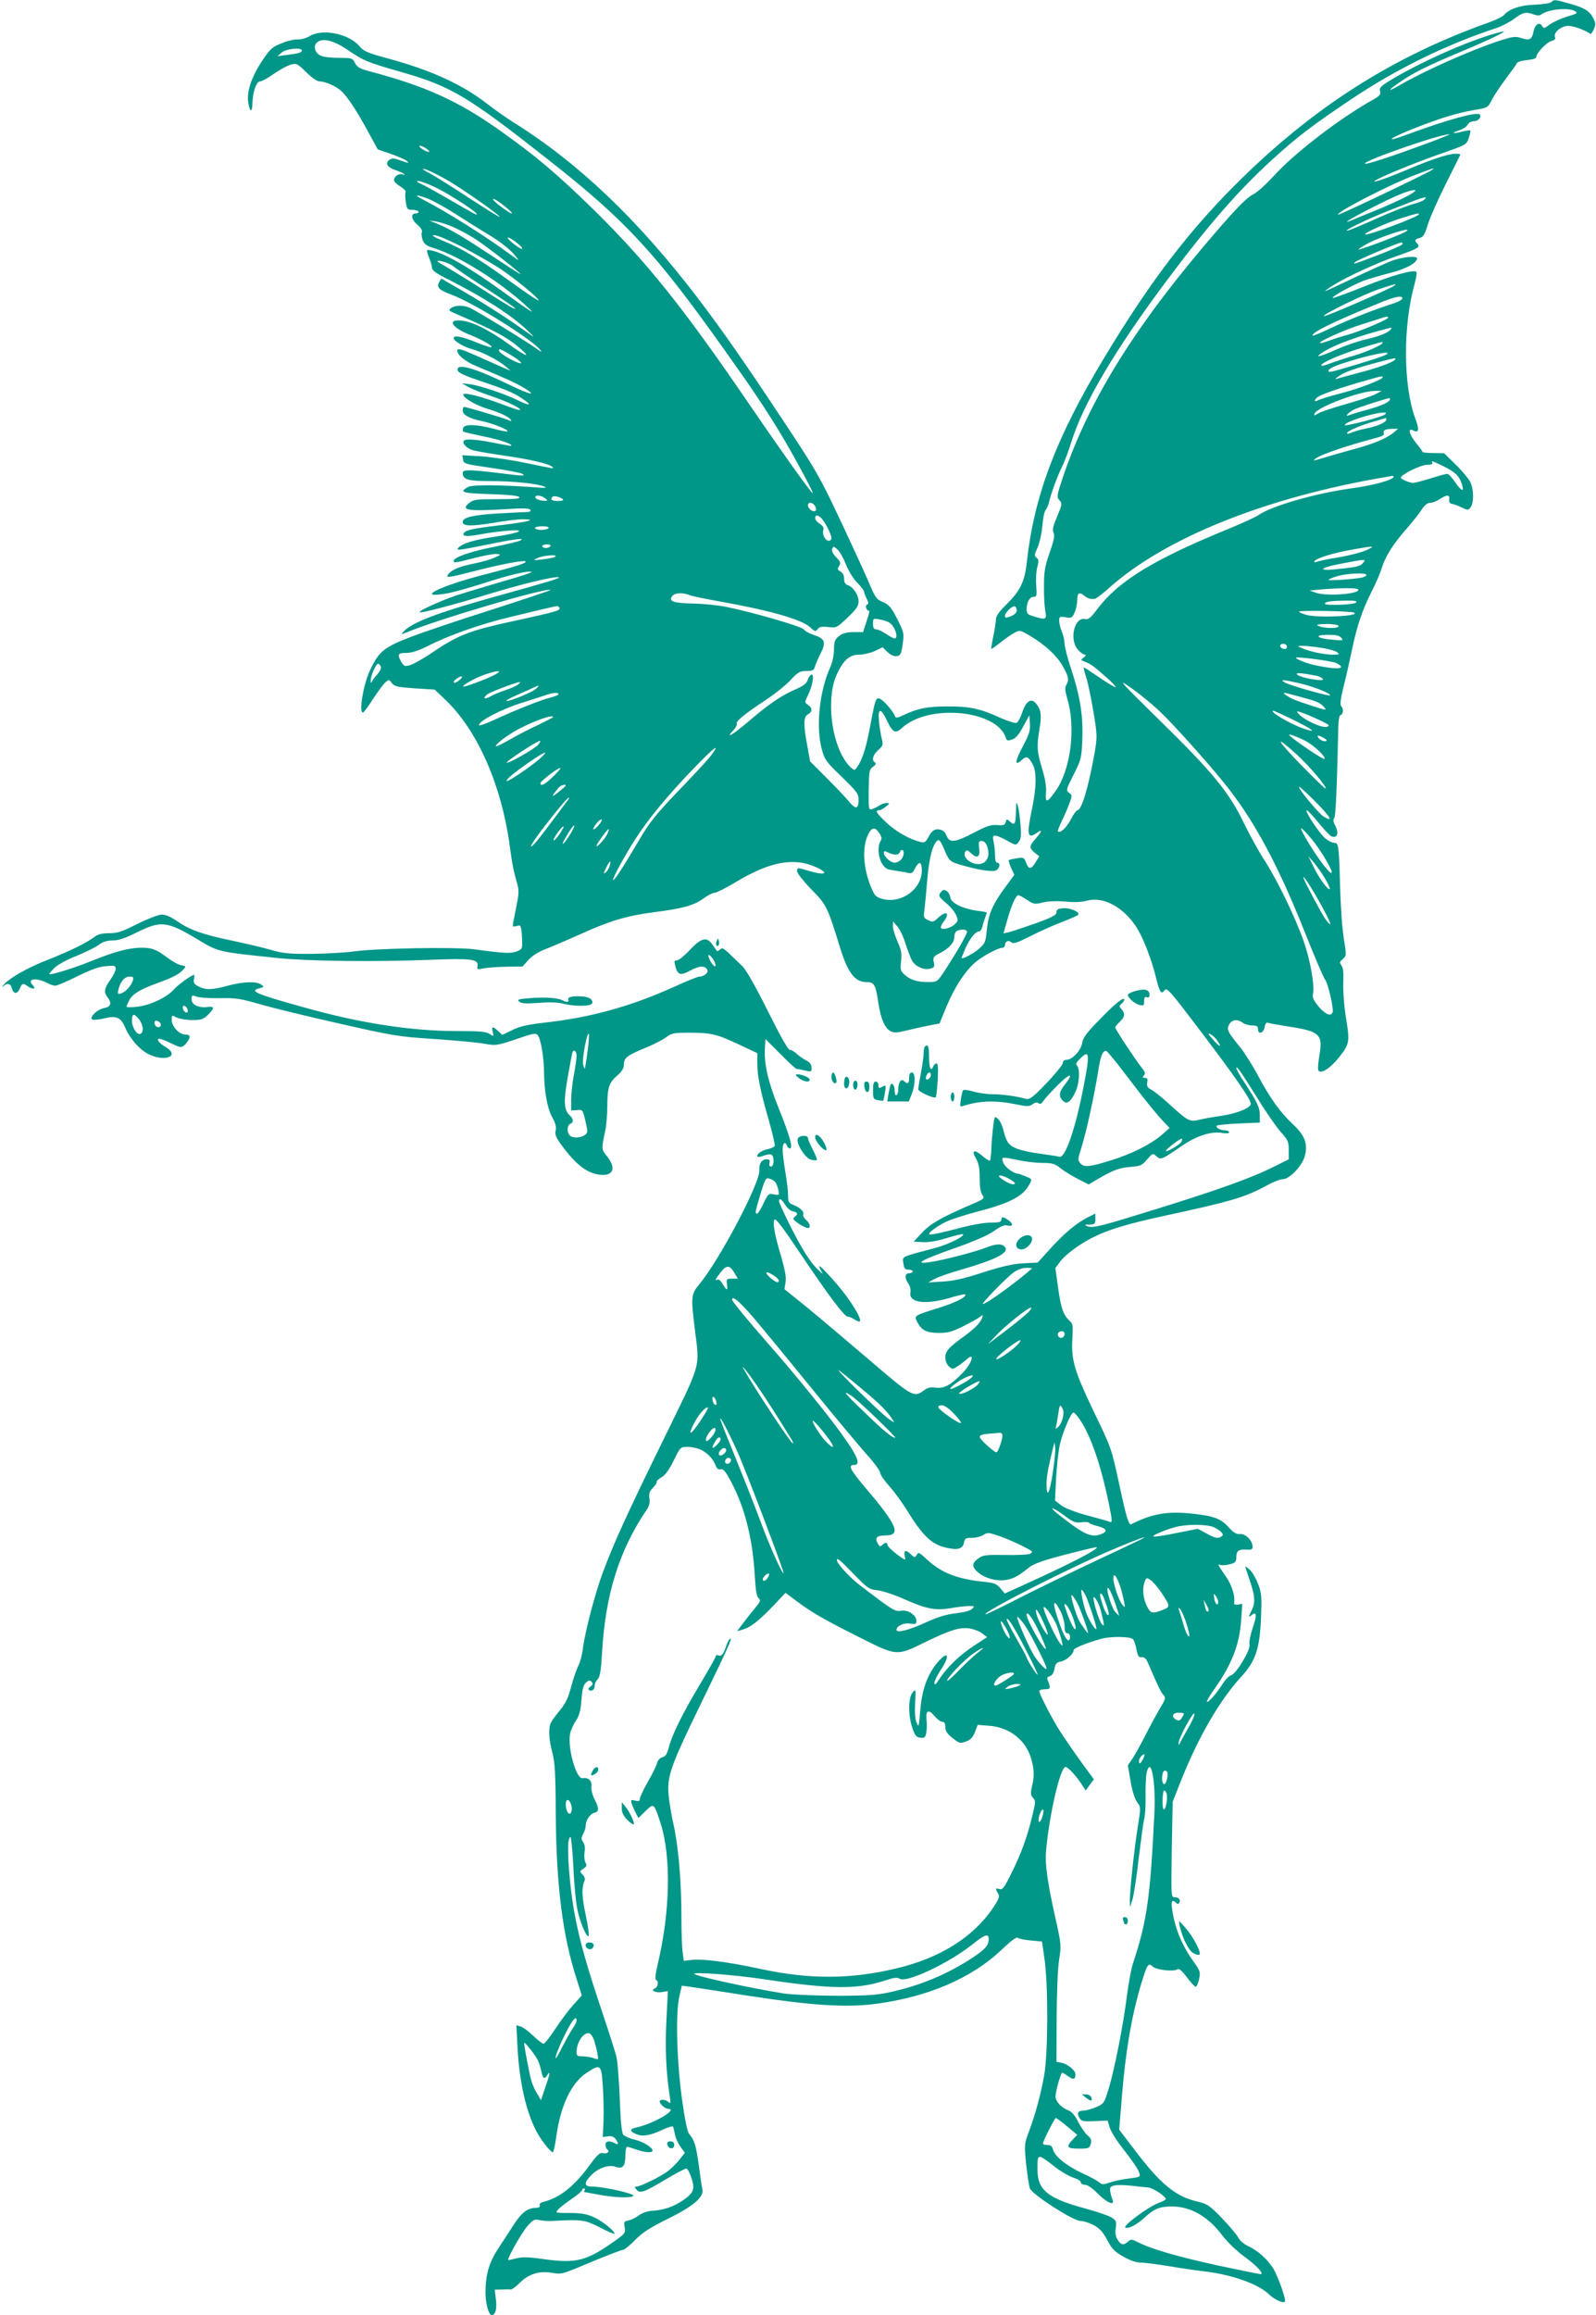 <?xml version="1.0" standalone="no"?>
<!DOCTYPE svg PUBLIC "-//W3C//DTD SVG 20010904//EN"
 "http://www.w3.org/TR/2001/REC-SVG-20010904/DTD/svg10.dtd">
<svg version="1.0" xmlns="http://www.w3.org/2000/svg"
 width="883pt" height="1280pt" viewBox="0 0 883 1280"
 preserveAspectRatio="xMidYMid meet">
<g transform="translate(0,1280) scale(0.1,-0.1)"
fill="#009688" stroke="none">
<path d="M8582 12788 c-6 -6 -46 -12 -90 -14 -79 -2 -142 -23 -171 -57 -7 -9
-47 -28 -89 -43 -513 -183 -936 -449 -1341 -840 -298 -288 -521 -578 -786
-1019 -264 -439 -384 -758 -424 -1123 -12 -110 -36 -159 -118 -239 -38 -38
-53 -60 -53 -80 -1 -15 -7 -57 -15 -93 -7 -36 -12 -66 -11 -68 2 -1 25 15 52
36 27 22 62 46 78 54 28 15 32 14 87 -19 83 -50 146 -108 179 -167 32 -55 36
-77 19 -104 -8 -13 -7 -31 5 -72 50 -165 20 -398 -66 -517 -45 -63 -56 -64
-51 -6 3 33 -4 74 -21 132 -29 95 -31 122 -15 221 13 75 9 106 -19 140 -27 33
-56 14 -77 -51 -9 -28 -24 -53 -31 -56 -8 -3 -49 10 -92 29 -108 50 -171 63
-292 62 -109 0 -163 -11 -239 -47 -33 -16 -46 -18 -49 -8 -10 29 -69 96 -88
99 -18 3 -22 -8 -43 -117 -26 -145 -44 -205 -71 -250 -21 -33 -21 -33 -42 -15
-103 94 -145 374 -77 518 35 76 70 106 121 106 23 0 63 9 87 20 l44 21 28 -27
c17 -16 35 -24 50 -22 21 3 25 11 33 65 8 59 7 66 -22 125 -40 80 -52 95 -93
112 -30 12 -39 26 -73 108 -22 51 -94 208 -160 348 -111 236 -135 276 -310
540 -215 325 -338 501 -474 680 -331 434 -661 749 -1022 974 -41 26 -106 72
-145 102 -135 106 -312 187 -550 251 -111 30 -133 40 -154 65 -57 71 -207 102
-278 58 -18 -11 -48 -19 -67 -18 -19 1 -59 -9 -90 -22 -50 -20 -62 -31 -106
-97 -57 -85 -85 -167 -77 -226 8 -55 22 -64 23 -14 2 68 22 127 43 127 10 0
43 18 75 41 31 22 73 45 93 51 34 9 37 8 87 -41 31 -31 60 -51 74 -51 31 0 92
-27 120 -53 35 -32 91 -118 150 -228 l52 -95 67 -23 c38 -13 77 -30 88 -37 25
-18 18 -18 -33 0 -33 12 -43 12 -58 2 -25 -19 -11 -42 33 -56 21 -7 43 -17 48
-22 6 -6 4 -7 -8 -2 -20 7 -47 -11 -47 -33 0 -7 16 -23 35 -34 19 -12 32 -25
29 -31 -3 -5 -3 -29 1 -54 6 -40 9 -44 35 -44 16 0 32 -4 35 -10 3 -5 -3 -10
-14 -10 -31 0 -26 -34 9 -63 19 -17 28 -31 24 -41 -4 -9 -1 -29 5 -45 9 -22
24 -32 68 -45 135 -43 362 -186 503 -316 62 -57 45 -47 -144 89 -159 114 -281
186 -359 211 -21 6 -41 10 -43 7 -3 -3 2 -22 10 -42 9 -21 16 -46 16 -56 0
-14 24 -31 88 -63 198 -100 348 -196 438 -281 43 -41 44 -44 11 -20 -141 100
-259 175 -439 278 l-47 27 -12 -21 c-15 -28 1 -43 68 -68 119 -43 447 -247
493 -307 11 -13 5 -11 -20 7 -53 39 -345 218 -375 229 -36 14 -78 12 -99 -3
-16 -12 -14 -15 26 -32 211 -90 283 -129 353 -189 70 -60 33 -47 -60 21 -105
76 -199 124 -260 130 -84 10 -57 -38 44 -78 65 -26 121 -57 121 -68 0 -5 -37
7 -82 25 -83 34 -128 42 -128 25 0 -16 53 -48 100 -61 56 -15 146 -61 185 -94
l30 -26 -45 19 c-25 11 -85 38 -135 60 -91 41 -115 48 -115 32 0 -24 47 -62
107 -86 156 -65 224 -96 263 -120 76 -48 33 -38 -87 20 -190 92 -289 119 -281
78 2 -13 35 -29 113 -55 161 -55 187 -65 240 -99 60 -38 53 -48 -12 -16 -71
36 -213 84 -269 92 l-49 6 35 -20 c19 -11 77 -34 128 -51 88 -30 168 -68 159
-77 -3 -2 -35 8 -73 22 -140 54 -248 81 -241 61 7 -20 69 -56 133 -76 72 -22
119 -44 130 -61 5 -8 3 -9 -5 -5 -12 8 -239 76 -253 76 -5 0 -8 -9 -8 -20 0
-24 36 -44 109 -59 58 -12 147 -48 139 -56 -2 -3 -38 4 -79 15 -92 24 -157 26
-166 5 -3 -9 -3 -18 0 -21 2 -3 51 -14 108 -26 91 -18 168 -43 157 -53 -1 -1
-43 6 -93 16 -92 19 -157 24 -168 13 -13 -14 15 -44 51 -54 20 -5 100 -19 177
-30 139 -20 241 -44 260 -61 12 -12 21 -13 -145 21 -80 17 -192 33 -248 37
l-104 6 4 -24 c3 -23 9 -25 156 -46 84 -12 160 -27 170 -32 24 -14 10 -14
-133 4 -154 19 -195 19 -195 1 0 -38 28 -46 155 -46 126 0 260 -14 298 -31 16
-7 3 -8 -43 -4 -188 14 -356 16 -379 3 -54 -29 -35 -35 119 -40 98 -3 154 -8
162 -16 9 -9 -17 -12 -119 -12 -118 0 -133 -2 -157 -21 -51 -40 -7 -47 205
-34 91 6 128 5 133 -4 5 -7 -1 -11 -16 -12 -13 0 -86 -4 -163 -8 -138 -8 -195
-22 -195 -47 0 -24 45 -25 169 -5 67 12 144 21 169 20 78 -1 21 -15 -137 -34
-145 -17 -184 -26 -195 -43 -11 -19 21 -20 100 -5 43 8 111 17 149 19 101 7
62 -12 -66 -32 -124 -18 -191 -38 -213 -63 -15 -16 2 -14 146 15 164 34 235
43 193 24 -11 -5 -78 -21 -148 -35 -123 -24 -217 -57 -217 -76 0 -13 7 -12
116 16 54 14 109 24 123 22 25 -3 24 -4 -12 -20 -21 -10 -73 -25 -115 -33 -82
-17 -120 -33 -141 -58 -20 -24 -1 -21 154 19 141 36 264 59 273 51 8 -9 -46
-26 -228 -73 -245 -62 -392 -136 -207 -104 34 6 125 31 202 56 146 47 244 70
266 63 7 -2 -64 -26 -157 -52 -93 -27 -209 -62 -259 -78 -88 -30 -211 -86
-203 -93 6 -7 189 41 378 99 190 58 370 101 392 94 12 -4 -61 -26 -357 -108
-315 -88 -456 -142 -501 -191 -17 -19 -17 -19 17 -5 181 75 778 250 795 234 2
-2 -142 -50 -319 -107 -177 -56 -382 -125 -455 -153 -148 -57 -177 -80 -227
-189 -36 -79 -60 -229 -37 -229 4 0 29 33 55 74 26 40 57 82 68 92 20 18 21
18 37 -3 15 -19 31 -22 127 -29 l110 -7 62 -59 c176 -169 308 -471 353 -803
13 -100 23 -149 42 -212 10 -37 9 -56 -6 -130 -23 -114 -23 -108 -8 -105 6 1
18 3 25 5 8 1 13 -18 15 -64 3 -66 3 -66 -28 -79 -32 -13 -64 -12 -235 11
-107 14 -548 6 -670 -12 -44 -6 -147 -12 -230 -13 -129 -1 -161 3 -226 22 -42
12 -139 35 -215 51 -163 34 -234 59 -306 109 -36 24 -63 36 -85 35 -18 -1 -78
-24 -134 -52 -85 -43 -110 -51 -156 -51 -42 0 -62 -6 -86 -24 -43 -32 -129
-74 -260 -126 -110 -43 -210 -101 -237 -136 -11 -15 -11 -16 0 -6 22 19 39 14
46 -13 3 -14 13 -25 20 -25 8 0 19 11 24 25 11 29 18 31 48 9 25 -17 43 -11
24 8 -36 36 16 45 77 14 16 -9 38 -16 47 -16 10 0 64 23 122 52 75 37 119 53
158 56 49 4 54 3 54 -15 0 -11 -14 -39 -30 -61 -33 -46 -37 -68 -15 -96 25
-33 19 -53 -20 -60 -41 -8 -89 -59 -60 -64 9 -2 37 1 61 7 67 17 92 6 115 -47
28 -66 82 -127 132 -151 92 -45 176 -9 93 40 -42 24 -58 54 -23 43 12 -3 39
-15 59 -25 48 -24 56 -24 79 4 26 31 24 47 -6 47 -34 0 -75 45 -75 81 0 27 1
27 27 13 16 -7 54 -14 86 -14 51 0 62 4 88 29 37 38 37 48 -3 43 -50 -6 -88
13 -88 43 0 22 2 24 26 15 15 -6 72 -10 128 -9 90 2 115 -2 226 -34 69 -20
267 -68 440 -107 300 -68 325 -72 525 -85 116 -8 239 -19 275 -26 63 -11 68
-11 175 25 99 34 110 36 121 21 17 -22 34 -128 34 -206 1 -102 18 -199 46
-248 18 -32 23 -53 18 -74 -5 -24 3 -40 52 -104 65 -84 122 -127 184 -137 82
-13 103 32 49 100 -33 41 -32 38 -10 144 6 25 10 84 11 132 0 103 9 132 56
172 26 23 36 40 36 62 1 36 18 49 130 95 39 16 86 41 104 54 30 23 42 25 131
25 118 0 150 -8 275 -67 l98 -46 0 -58 c0 -69 17 -153 65 -318 19 -69 34 -130
31 -137 -2 -6 -20 -14 -39 -18 -33 -6 -66 -31 -55 -42 3 -2 18 0 33 6 16 6 34
9 42 6 18 -7 17 -66 -1 -66 -9 0 -12 7 -9 20 4 15 0 20 -15 20 -28 0 -43 -23
-41 -61 5 -69 -221 -497 -332 -630 -46 -55 -47 -70 -24 -254 26 -213 39 -169
-174 -604 -199 -406 -275 -572 -336 -736 -42 -112 -99 -330 -110 -420 -4 -33
-15 -76 -25 -95 -10 -19 -28 -71 -40 -116 -16 -61 -31 -93 -61 -129 -22 -27
-45 -57 -50 -68 -16 -28 -13 -95 7 -167 14 -54 18 -114 19 -350 3 -386 38
-663 115 -902 l29 -91 -46 -51 c-25 -28 -71 -88 -100 -133 -30 -46 -59 -83
-66 -83 -6 0 -32 20 -57 44 -25 24 -56 47 -69 51 l-24 7 6 -118 c10 -193 46
-353 103 -465 24 -48 80 -119 93 -119 4 0 12 39 19 88 23 168 82 294 166 350
79 52 83 49 91 -71 4 -57 6 -144 4 -193 l-4 -90 28 4 c19 3 33 -2 42 -14 20
-27 18 -36 -4 -24 -30 16 -51 12 -51 -9 0 -11 5 -23 10 -26 17 -11 0 -25 -23
-20 -18 5 -32 -8 -81 -75 -80 -109 -162 -173 -248 -194 -17 -4 -25 -11 -22
-20 3 -9 -4 -13 -25 -14 -43 -1 -75 -26 -117 -90 -20 -32 -58 -89 -84 -129
-53 -80 -73 -146 -74 -243 -1 -61 17 -130 34 -130 21 0 30 31 24 84 l-7 56 39
1 c22 1 44 1 50 0 6 -1 29 16 51 38 47 47 106 66 172 55 61 -10 53 -12 229 62
85 35 160 64 168 64 8 0 38 24 67 54 41 42 80 67 180 117 142 69 203 122 193
164 -3 12 -12 73 -20 134 -15 109 -24 139 -54 173 -9 11 -24 83 -40 200 -28
212 -35 467 -13 561 l13 58 46 -6 c26 -4 178 -27 337 -52 330 -51 522 -63 679
-44 295 37 541 142 708 301 48 46 82 72 88 66 5 -5 37 -12 72 -15 l63 -6 13
-90 c22 -143 21 -527 -1 -650 -21 -114 -47 -209 -84 -310 -26 -68 -26 -72 -16
-180 7 -60 16 -121 21 -135 13 -34 240 -180 280 -180 16 0 49 -10 73 -23 33
-18 51 -37 75 -83 26 -49 41 -64 89 -91 36 -21 71 -33 95 -33 21 0 89 -9 152
-19 62 -11 154 -24 204 -30 150 -18 295 -69 354 -126 35 -34 90 -56 90 -37 0
25 -40 135 -63 175 -32 53 -87 103 -141 128 -23 10 -46 30 -55 47 -9 17 -50
65 -91 108 -68 70 -80 78 -134 91 -123 28 -208 99 -354 293 l-80 105 14 170
c20 260 56 465 109 640 33 107 38 114 63 91 22 -19 119 -29 138 -14 7 5 25
-10 50 -44 22 -29 44 -53 49 -53 6 0 14 19 19 42 8 39 6 46 -27 92 -68 94
-107 189 -122 294 -7 46 0 58 22 36 8 -8 13 -8 17 0 10 16 -2 31 -25 31 -20 0
-20 5 -16 264 l5 264 47 119 c98 244 213 442 333 573 80 87 102 156 109 330 4
110 3 132 -16 181 -12 31 -32 66 -46 79 -14 13 -25 21 -25 18 0 -2 11 -38 25
-78 29 -84 31 -123 10 -164 -19 -36 -19 -42 0 -26 28 23 30 0 6 -70 -13 -39
-21 -79 -18 -92 8 -28 -73 -163 -102 -171 -11 -2 -32 -24 -47 -48 -33 -52 -74
-99 -86 -99 -5 0 11 28 35 63 102 143 144 250 154 390 l6 89 -24 -4 c-17 -2
-23 1 -21 11 7 32 -12 94 -42 139 -50 73 -52 76 -33 69 8 -3 32 -1 51 4 31 8
36 14 36 39 0 35 13 45 57 42 27 -2 33 1 33 16 0 34 -39 73 -69 70 -19 -2 -34
6 -59 33 -45 51 -82 66 -198 79 -141 16 -228 2 -346 -58 -13 -6 -28 45 -64
213 -46 211 -42 202 -145 415 -105 220 -123 283 -116 397 4 73 3 84 -15 100
-35 31 -48 70 -64 183 l-15 109 23 31 c30 42 110 101 184 138 85 43 192 75
384 117 381 82 459 105 578 170 34 19 74 35 89 35 37 0 108 74 122 128 18 66
1 114 -66 176 -70 65 -127 145 -194 271 -29 54 -72 122 -94 150 -73 90 -80
102 -65 130 15 28 46 32 76 10 10 -8 34 -15 52 -15 25 0 32 -4 32 -20 0 -32
30 -24 37 11 4 23 10 28 22 23 9 -3 59 -12 111 -20 171 -26 190 -43 170 -158
-7 -41 -10 -79 -6 -84 14 -23 66 11 116 74 58 73 59 84 34 234 -8 52 -14 131
-12 176 2 58 -1 86 -11 97 -11 15 -10 19 8 34 20 18 21 19 6 113 -9 52 -18
183 -21 290 -6 228 -8 240 -33 240 -11 0 -33 11 -49 25 -33 27 -117 155 -102
155 5 0 34 -31 65 -69 31 -38 63 -72 71 -75 34 -13 44 19 19 64 -9 17 -10 29
-3 37 8 10 15 170 22 492 1 49 5 76 14 78 15 6 16 35 2 49 -7 7 -3 42 14 110
14 54 34 145 46 201 26 128 58 222 108 321 22 42 48 102 57 132 21 67 64 134
140 220 31 36 68 82 81 103 16 24 32 37 47 37 12 0 36 9 52 20 39 26 57 26 53
-1 -2 -15 3 -23 15 -25 10 -1 35 -10 54 -20 35 -16 37 -16 50 2 18 24 17 98
-2 138 -9 18 -44 61 -80 96 l-65 64 -60 1 c-33 0 -60 3 -60 7 0 3 -16 25 -35
48 -39 47 -48 88 -16 70 31 -16 35 4 12 64 -68 183 -70 512 -4 749 9 32 13 60
9 64 -14 14 -134 -19 -291 -82 -92 -37 -169 -65 -172 -62 -6 7 110 71 172 95
28 10 92 29 143 42 87 21 152 56 152 81 0 16 -78 9 -137 -12 -32 -12 -127 -55
-212 -95 -85 -41 -157 -74 -160 -74 -3 0 17 15 44 32 77 48 239 123 355 163
115 40 130 49 112 67 -18 18 -15 25 12 32 20 5 29 19 47 79 13 39 58 141 101
226 43 85 78 156 78 157 0 2 -13 4 -28 4 -37 0 -131 -31 -252 -82 -113 -48
-208 -82 -195 -69 18 17 229 104 369 152 138 48 140 49 152 86 7 20 11 39 9
41 -2 3 -23 0 -47 -6 -53 -14 -62 -8 -14 8 20 6 41 20 46 31 6 11 21 19 36 19
23 0 43 24 31 37 -17 16 -174 -27 -405 -112 -128 -47 -100 -21 34 32 153 60
242 88 342 105 73 12 74 13 97 58 13 25 48 77 78 117 30 40 57 77 59 84 2 6
27 14 56 17 34 3 52 9 52 18 0 21 58 81 85 88 17 4 22 11 18 21 -8 22 24 54
62 61 28 5 85 -13 135 -43 3 -2 11 10 18 26 11 25 11 34 -3 60 -20 40 -48 58
-131 81 -81 23 -86 24 -102 8z m131 -49 c19 -11 15 -14 -44 -31 -35 -11 -78
-31 -96 -44 -29 -22 -33 -23 -41 -8 -15 26 -40 9 -48 -31 -8 -44 -22 -51 -69
-35 -31 10 -46 8 -118 -15 -167 -55 -424 -170 -562 -251 -64 -37 -56 -22 13
24 76 52 145 86 337 167 165 69 269 120 225 110 -153 -37 -413 -149 -603 -260
-67 -40 -76 -49 -72 -68 5 -19 -1 -27 -35 -46 -188 -105 -438 -297 -553 -424
-44 -48 -94 -93 -116 -103 -27 -13 -80 -65 -167 -164 -468 -536 -732 -953
-883 -1397 -35 -106 -36 -111 -17 -132 13 -14 11 -25 -15 -86 -23 -54 -28 -74
-20 -91 7 -16 2 -43 -22 -110 -26 -75 -31 -104 -31 -184 -1 -52 3 -114 7 -137
10 -49 4 -52 -64 -31 -34 10 -39 15 -39 40 0 39 17 68 39 68 17 0 18 7 14 63
-3 34 0 80 6 102 9 33 8 42 -4 51 -13 10 -13 17 6 58 11 26 23 79 26 119 3 40
11 79 18 87 7 8 15 26 18 40 10 46 46 145 71 195 14 28 38 91 53 140 66 213
242 512 533 900 226 302 390 490 577 661 140 127 219 188 440 336 247 166 530
304 802 393 30 10 74 33 98 51 47 36 66 40 109 24 15 -6 31 -7 38 -2 37 30
149 42 189 21z m-6794 -212 c96 -65 109 -70 307 -127 273 -79 360 -131 810
-485 432 -340 591 -512 990 -1075 142 -199 216 -311 291 -435 71 -117 184
-327 180 -332 -5 -5 -161 213 -362 507 -359 525 -557 771 -846 1056 -205 201
-330 307 -534 450 -222 157 -408 240 -708 319 -56 15 -71 23 -83 47 -14 27
-17 28 -89 28 -41 0 -86 5 -100 12 -34 15 -44 56 -19 75 31 24 90 9 163 -40z
m-249 -6 c0 -12 -19 -17 -85 -25 l-50 -7 24 21 c24 21 111 29 111 11z m6230
-512 c-186 -69 -342 -121 -348 -114 -14 14 405 161 468 163 8 1 -46 -22 -120
-49z m-5525 -48 c-7 -6 -55 21 -55 31 0 5 13 1 30 -8 16 -10 27 -20 25 -23z
m110 -163 c82 -48 285 -191 279 -197 -2 -2 -80 46 -173 107 -93 61 -188 120
-210 132 -23 11 -41 23 -41 25 0 9 73 -25 145 -67z m5440 64 c-17 -15 -517
-253 -522 -249 -12 13 281 164 422 218 108 41 114 43 100 31z m-5520 -96 c70
-33 219 -128 232 -148 7 -12 -8 -4 -158 83 -64 37 -132 75 -151 83 -21 9 -26
15 -15 15 10 1 52 -14 92 -33z m5396 -42 c-45 -25 -134 -66 -226 -102 -27 -11
-68 -28 -90 -37 -71 -30 -23 1 100 64 127 65 207 99 240 100 13 0 4 -8 -24
-25z m-5430 -24 c28 -11 99 -51 157 -88 59 -38 134 -85 168 -105 75 -45 128
-87 157 -124 22 -27 21 -27 -23 5 -134 100 -355 239 -485 306 -60 30 -46 34
26 6z m5509 -4 c-8 -7 -37 -19 -64 -25 -26 -7 -112 -40 -190 -75 -77 -35 -152
-66 -166 -70 -51 -13 109 65 230 112 189 75 216 83 190 58z m-5088 -36 c50
-40 55 -55 8 -23 -47 32 -82 63 -70 63 7 0 35 -18 62 -40z m5058 -45 c0 -13
-288 -121 -297 -111 -8 8 130 69 207 92 81 25 90 27 90 19z m-5334 -74 c34
-16 87 -45 119 -66 56 -36 245 -183 245 -191 0 -2 -66 40 -147 94 -165 109
-243 156 -312 184 l-46 19 40 -6 c22 -4 68 -19 101 -34z m5259 -23 c-34 -20
-265 -106 -259 -97 3 5 29 21 57 36 83 42 263 97 202 61z m-5222 -81 c67 -35
160 -88 207 -118 85 -56 220 -166 220 -180 0 -5 -66 39 -146 97 -183 132 -272
187 -377 230 -58 24 -74 34 -54 34 15 0 82 -28 150 -63z m307 20 c16 -12 29
-26 29 -30 1 -10 -27 7 -64 39 -36 32 -7 25 35 -9z m4900 -6 c0 -5 -53 -29
-117 -54 -157 -60 -161 -61 -146 -46 10 10 237 107 256 108 4 1 7 -3 7 -8z
m-5255 -121 c11 -10 93 -66 183 -124 89 -58 162 -108 162 -111 0 -8 -25 6
-177 103 -76 49 -164 103 -195 121 -32 18 -58 34 -58 36 0 11 67 -10 85 -25z
m5210 -109 c-19 -16 -385 -175 -391 -169 -8 9 226 123 305 149 97 32 99 32 86
20z m43 -73 c-2 -6 -24 -18 -49 -26 -102 -32 -239 -86 -337 -132 -58 -28 -107
-48 -109 -46 -14 14 113 77 372 182 83 35 130 43 123 22z m-78 -104 c0 -10
-144 -72 -220 -94 -41 -11 -92 -28 -114 -36 -21 -8 -41 -13 -43 -10 -8 8 144
76 230 102 45 14 93 30 107 34 31 11 40 11 40 4z m15 -64 c-11 -18 -61 -39
-136 -56 -41 -9 -114 -34 -162 -55 -96 -43 -129 -50 -82 -19 69 45 203 94 383
139 2 1 0 -4 -3 -9z m-45 -74 c0 -12 -81 -49 -158 -72 -48 -14 -108 -34 -134
-44 -27 -11 -48 -15 -48 -10 0 14 99 58 215 94 119 36 125 38 125 32z m-4817
-73 c33 -20 55 -39 49 -41 -15 -5 -114 50 -120 66 -6 19 6 14 71 -25z m4837 7
c-13 -9 -99 -37 -264 -85 -28 -8 -52 -13 -54 -10 -10 10 14 25 71 44 142 47
286 77 247 51z m50 -25 c0 -13 -86 -46 -190 -73 -63 -17 -124 -33 -135 -37
-12 -4 -7 2 10 14 34 24 92 44 215 77 96 25 100 26 100 19z m-70 -101 c0 -12
-131 -63 -229 -88 -58 -15 -113 -32 -124 -37 -26 -14 -31 -6 -9 14 17 15 125
53 282 97 73 21 80 22 80 14z m-41 -94 c-19 -10 -93 -35 -165 -55 -71 -20
-140 -43 -153 -52 -18 -12 -22 -12 -19 -1 11 35 253 127 338 127 l35 0 -36
-19z m81 -28 c0 -14 -44 -35 -124 -57 -45 -12 -90 -26 -100 -30 -30 -13 -10
12 24 30 21 11 163 57 198 64 1 1 2 -2 2 -7z m-28 -84 c-13 -13 -222 -68 -222
-58 0 17 156 67 215 69 14 1 16 -2 7 -11z m8 -28 c0 -15 -49 -37 -115 -50 -33
-7 -68 -17 -78 -22 -10 -5 -21 -7 -24 -5 -8 9 58 40 137 63 41 12 76 22 78 23
1 1 2 -3 2 -9z m40 -72 c-38 -32 -115 -64 -225 -93 -55 -15 -126 -35 -157 -45
-32 -10 -58 -17 -58 -15 0 19 158 75 348 125 30 8 42 15 38 25 -6 16 8 23 49
24 l30 0 -25 -21z m278 -187 c65 -33 85 -52 100 -98 15 -46 -2 -41 -38 12 -17
25 -36 45 -43 45 -7 0 -48 -11 -92 -25 -44 -14 -88 -25 -97 -25 -20 0 -68 21
-68 29 1 17 111 71 145 71 21 0 34 4 30 10 -10 15 1 12 63 -19z m-278 -57 c0
-17 -107 -47 -232 -64 -203 -28 -445 -98 -517 -149 -14 -10 -89 -44 -166 -76
-410 -167 -606 -287 -722 -440 -38 -51 -52 -62 -69 -58 -61 14 -90 -116 -39
-171 13 -14 30 -26 37 -26 8 -1 6 -6 -6 -15 -18 -14 -18 -15 9 -25 31 -12 51
-27 125 -93 29 -26 47 -47 42 -47 -6 0 -47 25 -91 55 -44 30 -82 55 -85 55 -2
0 4 -26 14 -57 10 -32 28 -118 40 -191 21 -128 21 -136 6 -225 -34 -190 -72
-317 -95 -317 -6 0 -22 -22 -36 -50 -23 -45 -59 -79 -72 -67 -2 3 7 27 20 54
13 26 32 70 42 97 18 47 18 49 0 62 -18 14 -17 18 25 101 42 84 44 91 48 198
5 131 -13 240 -64 393 -19 57 -34 117 -34 133 0 16 -7 46 -15 66 -8 19 -15 47
-15 61 0 23 3 24 36 19 33 -6 36 -4 50 28 8 19 14 50 14 70 0 37 13 44 39 21
16 -14 34 -20 58 -17 7 0 43 28 80 61 312 278 870 501 1533 613 14 2 28 5 33
6 4 0 7 -2 7 -5z m-4694 -119 c18 -14 17 -15 -15 -13 -19 2 -36 9 -39 16 -5
17 30 15 54 -3z m99 -6 c5 -5 -6 -9 -28 -9 -35 0 -45 8 -30 23 8 8 43 -1 58
-14z m1395 -38 c7 -14 7 -22 0 -26 -13 -8 -40 13 -40 31 0 21 28 17 40 -5z
m35 -67 c20 -21 55 -89 55 -109 0 -8 -7 -15 -15 -15 -19 0 -38 36 -30 59 4 13
-2 24 -20 35 -14 9 -25 23 -25 31 0 20 15 19 35 -1z m-1510 -54 c-3 -5 -22
-10 -41 -10 -19 0 -34 5 -34 10 0 6 18 10 41 10 24 0 38 -4 34 -10z m10 -100
c-3 -5 -15 -10 -26 -10 -10 0 -19 5 -19 10 0 6 12 10 26 10 14 0 23 -4 19 -10z
m1636 -103 c14 -35 40 -77 62 -99 20 -21 37 -43 37 -48 0 -6 7 -24 15 -40 11
-21 11 -30 3 -32 -7 -3 -9 -12 -5 -22 4 -9 10 -15 15 -12 4 2 -1 -23 -13 -57
l-20 -62 -52 0 c-37 0 -60 -6 -80 -21 -24 -19 -28 -28 -29 -75 0 -31 -9 -73
-21 -99 -60 -133 -80 -332 -46 -454 15 -56 24 -69 110 -151 84 -82 93 -94 93
-127 0 -52 -15 -55 -52 -11 -17 21 -73 80 -124 131 l-92 92 -16 88 c-22 119
-21 159 4 172 25 14 26 35 0 53 -19 13 -19 14 0 53 25 51 36 114 21 114 -7 0
-17 -13 -22 -29 -8 -21 -24 -34 -69 -53 -78 -34 -148 -82 -260 -178 -88 -75
-131 -99 -81 -46 13 14 20 29 17 34 -8 13 50 59 164 134 47 31 107 79 133 107
42 45 53 51 88 51 34 0 42 4 47 22 3 12 17 46 32 75 32 63 25 82 -40 103 -23
8 -47 21 -53 30 -13 17 -290 97 -432 125 -44 9 -126 17 -182 18 -109 2 -137
13 -113 42 15 18 57 20 97 4 15 -6 89 -21 163 -34 275 -49 457 -100 503 -144
26 -24 30 -24 41 -9 9 12 22 15 58 11 46 -5 48 -4 107 52 50 48 61 64 61 90 0
36 -30 80 -60 90 -14 4 -20 15 -20 35 0 19 -7 33 -20 40 -17 9 -18 14 -8 30
11 17 8 24 -16 49 -19 20 -26 36 -22 47 6 15 9 15 30 -5 13 -12 34 -50 47 -84z
m2879 81 c-24 -11 -92 -29 -150 -39 -58 -9 -114 -21 -124 -25 -13 -5 -17 -4
-13 4 11 16 101 44 207 63 123 22 134 22 80 -3z m-4490 -37 c-8 -5 -40 -11
-70 -14 -53 -6 -54 -6 -25 8 32 15 121 21 95 6z m4470 -35 c-13 -17 -39 -23
-154 -34 -92 -10 -85 8 12 27 164 32 163 32 142 7z m20 -65 c0 -5 -12 -12 -27
-15 -49 -9 -183 -18 -183 -12 0 3 21 12 48 20 53 16 162 21 162 7z m-46 -80
c16 -25 -176 -40 -235 -18 l-34 12 65 6 c109 9 199 9 204 0z m-12 -73 c-12
-12 -172 -18 -172 -6 0 11 31 16 110 17 56 1 71 -2 62 -11z m-4407 -28 c9 -15
-20 -23 -231 -69 -271 -58 -329 -81 -483 -186 -45 -30 -96 -58 -113 -63 -30
-8 -34 -6 -50 22 -21 39 -16 46 33 46 26 0 65 13 112 36 121 62 294 123 462
163 139 34 233 56 257 60 4 0 10 -4 13 -9z m2530 -15 c0 -12 -12 -24 -32 -32
-28 -11 -33 -11 -33 2 0 18 40 57 55 52 5 -2 10 -12 10 -22z m1865 -12 c46
-19 -196 -31 -262 -13 -21 6 -39 14 -42 18 -5 8 283 4 304 -5z m-2569 -56 c30
-19 53 -87 28 -87 -5 0 -27 11 -47 25 -20 14 -45 25 -54 25 -13 0 -18 8 -18
31 0 30 1 31 36 24 20 -3 45 -11 55 -18z m2484 -17 c10 -17 -86 -16 -115 1
-10 5 7 8 47 9 34 0 65 -4 68 -10z m16 -67 c13 -15 9 -16 -50 -10 -87 7 -105
27 -24 27 44 0 64 -4 74 -17z m-301 -49 c0 -9 -7 -14 -17 -12 -25 5 -28 28 -4
28 12 0 21 -6 21 -16z m184 -5 c42 -6 83 -17 93 -25 16 -12 14 -13 -18 -14
-49 0 -129 16 -170 34 -34 14 -34 14 -7 15 15 1 61 -4 102 -10z m89 -85 c64
-33 8 -39 -118 -12 -43 9 -105 33 -105 41 0 9 200 -18 223 -29z m-5286 -20 c3
-9 -5 -26 -19 -42 -14 -15 -28 -34 -31 -42 -4 -10 -6 -7 -6 7 -1 26 29 93 41
93 5 0 11 -7 15 -16z m632 -44 c-47 -25 -171 -71 -176 -66 -7 7 70 50 122 67
70 24 100 24 54 -1z m4543 -6 c15 -3 31 -11 37 -18 15 -18 -125 6 -142 24 -12
12 19 10 105 -6z m-4741 -25 c-13 -11 -27 -17 -30 -13 -7 7 28 34 43 34 6 -1
0 -10 -13 -21z m3872 -169 c81 -76 294 -314 384 -430 151 -194 279 -435 423
-797 53 -133 103 -250 111 -259 16 -19 49 -162 42 -181 -10 -25 -41 -12 -78
32 -28 34 -35 52 -31 69 11 43 -14 184 -50 288 -47 136 -147 341 -218 451 -32
49 -84 144 -116 210 -80 166 -172 279 -467 567 -221 217 -232 230 -159 179 44
-30 115 -88 159 -129z m785 150 c75 -18 169 -56 160 -65 -5 -6 -218 54 -247
70 -36 20 -10 18 87 -5z m-4332 -5 c-10 -8 -42 -22 -70 -31 -28 -9 -66 -25
-83 -35 -34 -19 -45 -11 -17 12 15 12 158 66 179 68 6 0 1 -6 -9 -14z m99 -24
c-21 -19 -155 -74 -163 -66 -3 3 22 16 54 30 32 15 73 32 89 40 40 19 43 18
20 -4z m125 -29 c0 -5 -23 -14 -52 -21 -55 -15 -186 -67 -310 -124 -43 -20
-78 -32 -78 -26 0 23 125 88 237 123 65 21 129 41 143 46 33 11 60 12 60 2z
m4093 -12 c99 -26 119 -34 141 -58 18 -21 17 -21 -55 2 -93 30 -126 42 -152
61 -28 19 -21 19 66 -5z m166 -157 c2 -2 2 -6 -2 -9 -20 -20 -157 45 -171 81
-4 11 125 -43 173 -72z m-2440 19 c29 -62 46 -70 80 -38 147 137 527 101 576
-54 5 -16 10 -17 34 -9 21 7 39 28 62 72 l34 62 3 -45 c3 -38 -3 -58 -39 -127
-45 -83 -47 -113 -6 -75 26 24 38 19 61 -25 22 -43 20 -129 -4 -244 -31 -147
-26 -171 28 -133 31 21 27 8 -8 -33 -37 -41 -37 -51 -5 -78 l25 -20 -20 -32
c-25 -41 -39 -42 -53 -3 -11 29 -14 31 -52 24 -22 -3 -42 -8 -44 -10 -2 -2 4
-21 13 -43 l18 -38 -47 -64 c-73 -98 -97 -154 -105 -239 -7 -70 -10 -77 -45
-107 -31 -27 -95 -60 -95 -49 0 2 10 25 21 52 24 54 56 94 76 94 7 0 15 12 19
28 3 15 10 37 15 50 5 13 9 24 9 26 0 2 -23 7 -52 10 -81 11 -146 43 -150 73
-2 15 -11 31 -21 37 -15 9 -21 7 -33 -9 -13 -18 -11 -22 29 -57 25 -20 50 -51
57 -68 12 -28 11 -33 -6 -49 -22 -22 -70 -35 -78 -22 -3 5 3 20 14 34 39 49
15 65 -30 22 -24 -23 -30 -25 -54 -13 -25 11 -27 16 -22 52 3 23 10 99 16 169
10 125 31 204 59 221 7 5 19 -11 31 -41 31 -74 33 -76 92 -94 105 -31 187 -43
203 -29 18 15 20 40 2 40 -8 0 -12 15 -12 43 0 23 -4 57 -8 75 -11 41 4 42 73
5 50 -28 51 -28 66 -8 13 16 15 36 10 95 -3 41 -10 89 -15 105 -8 26 -9 22
-10 -31 -1 -70 -7 -81 -33 -57 -18 16 -19 16 -24 -3 -4 -16 -12 -18 -47 -16
-34 3 -58 -5 -129 -42 -104 -55 -135 -58 -151 -17 -7 19 -20 31 -36 34 -30 6
-46 -5 -67 -46 -13 -24 -20 -28 -42 -22 -60 14 -135 57 -187 106 -56 53 -66
69 -41 69 8 0 24 9 37 20 23 18 23 19 4 20 -11 0 -29 -6 -40 -14 -11 -7 -29
-16 -40 -20 -19 -6 -20 -1 -19 106 2 103 3 113 24 128 15 11 19 19 11 24 -20
12 -12 42 18 69 27 24 28 28 19 64 -5 21 -12 64 -15 97 -7 74 11 73 46 -2z
m2234 14 c123 -60 153 -84 65 -53 -76 27 -193 97 -162 97 3 0 47 -20 97 -44z
m-4083 9 c0 -2 -37 -21 -82 -43 -46 -21 -116 -57 -157 -81 -41 -23 -75 -40
-77 -38 -8 8 56 58 118 92 89 48 198 87 198 70z m4160 -130 c48 -25 118 -90
107 -101 -5 -6 -160 98 -192 129 -15 14 32 -2 85 -28z m114 -3 c-16 -4 -44 15
-44 29 0 4 13 0 30 -9 21 -12 25 -18 14 -20z m-152 -81 c68 -63 167 -181 151
-181 -4 0 -69 63 -143 139 -135 139 -140 163 -8 42z m-4207 59 c-20 -22 -164
-104 -171 -97 -7 7 178 127 185 121 2 -2 -4 -13 -14 -24z m959 -57 c-15 -21
-85 -96 -154 -168 -153 -159 -183 -195 -250 -310 -79 -135 -132 -216 -138
-211 -6 6 66 138 126 231 67 105 183 245 316 382 116 121 157 152 100 76z
m-949 -19 c-49 -43 -174 -128 -181 -122 -6 7 34 41 121 102 91 63 119 72 60
20z m73 -100 c-45 -43 -68 -54 -68 -34 0 11 103 90 110 83 3 -2 -16 -24 -42
-49z m72 -48 c0 -2 -19 -19 -42 -37 -40 -31 -39 -25 1 24 12 15 41 24 41 13z
m4150 -91 c82 -83 99 -114 43 -80 -28 17 -150 165 -135 165 4 0 45 -38 92 -85z
m-4137 13 c-5 -7 -38 -51 -73 -98 -90 -121 -122 -160 -132 -160 -5 0 19 37 53
83 74 97 148 187 156 187 3 0 1 -6 -4 -12z m166 -144 c-31 -33 -37 -22 -8 14
13 16 26 25 28 20 2 -5 -7 -20 -20 -34z m-159 -54 c-42 -66 -51 -58 -9 9 17
29 34 50 36 47 3 -3 -9 -28 -27 -56z m-36 38 c-21 -37 -47 -69 -51 -64 -6 6
44 76 53 76 3 0 2 -6 -2 -12z m243 -35 c-15 -27 -57 -72 -57 -60 0 10 63 97
68 93 2 -2 -3 -17 -11 -33z m1508 10 c14 -21 15 -30 6 -45 -17 -28 -13 -87 9
-123 17 -27 28 -33 68 -38 26 -4 59 -9 73 -13 23 -5 29 -1 40 22 23 45 39 42
39 -9 0 -104 -114 -186 -219 -157 -33 9 -42 17 -59 58 -47 109 -54 230 -18
300 20 39 38 41 61 5z m2394 -35 c51 -62 117 -175 108 -184 -8 -8 -70 71 -124
160 -29 47 -49 86 -44 86 5 0 32 -28 60 -62z m-1799 -34 c26 -67 -10 -116 -72
-98 -37 11 -61 43 -48 64 8 12 13 11 34 -9 33 -31 50 -19 43 30 -4 34 -2 39
14 39 12 0 23 -10 29 -26z m-496 -48 c9 3 16 10 16 15 0 5 5 9 10 9 16 0 12
-37 -6 -54 -8 -9 -24 -16 -35 -16 -22 0 -59 34 -59 54 0 13 4 12 29 0 16 -8
36 -11 45 -8z m2367 -134 c17 -29 29 -55 26 -58 -8 -9 -58 58 -88 120 l-30 61
31 -35 c16 -19 44 -59 61 -88z m-3960 65 c-5 -14 -15 -28 -22 -32 -12 -8 -12
-7 10 38 17 33 25 29 12 -6z m1142 -1 c79 -35 53 -49 -39 -21 -62 19 -64 19
-64 -3 0 -10 35 -54 78 -99 86 -87 89 -94 162 -330 40 -130 81 -183 141 -183
46 0 53 -11 69 -118 13 -85 35 -136 66 -153 21 -11 36 -10 92 4 37 9 92 21
123 27 l57 11 37 90 c44 106 99 192 156 244 39 35 130 85 157 85 6 0 12 6 12
14 0 21 19 30 35 16 12 -10 32 -3 102 32 49 25 126 60 173 78 47 18 89 36 94
41 16 14 -41 40 -81 37 -30 -2 -38 -7 -38 -22 0 -16 -23 -28 -120 -63 -66 -23
-132 -45 -146 -48 l-27 -6 19 68 c24 86 49 143 63 143 6 0 28 -12 49 -26 36
-24 41 -25 87 -14 31 8 77 9 125 5 50 -5 90 -3 119 5 90 25 203 -36 275 -149
35 -55 83 -177 107 -278 20 -81 29 -94 47 -68 13 16 30 -3 199 -226 193 -255
278 -377 278 -402 0 -23 -77 -54 -165 -67 -44 -6 -99 -16 -122 -22 -51 -12
-61 -7 -165 88 -39 36 -83 71 -98 79 -22 11 -26 19 -23 40 4 19 1 25 -12 25
-14 0 -15 3 -6 14 9 11 6 20 -12 42 -32 40 -147 213 -147 223 0 4 11 18 25 31
29 27 31 46 10 70 -14 15 -14 18 0 30 8 7 15 17 15 22 0 20 -50 -20 -136 -109
-73 -74 -93 -102 -97 -131 -7 -41 -55 -92 -87 -92 -12 0 -20 -7 -20 -18 0 -9
-41 -59 -90 -111 -75 -78 -94 -92 -113 -87 -47 14 -134 26 -188 26 -31 0 -78
7 -105 15 -27 8 -51 11 -55 7 -4 -4 -9 -26 -13 -50 -6 -42 -6 -43 16 -36 89
28 175 31 284 9 66 -14 77 -14 96 -1 15 11 25 12 34 6 8 -7 16 -3 27 13 8 13
45 53 81 89 68 68 90 67 35 -2 -32 -40 -33 -66 -4 -90 20 -17 42 2 66 55 21
45 25 125 8 142 -9 9 -5 18 14 37 55 55 58 35 23 -147 -46 -238 -102 -402
-135 -393 -9 3 -56 10 -106 17 -49 6 -109 19 -132 29 -44 19 -55 35 -73 106
-5 22 -18 48 -29 58 -18 16 -19 15 -26 -41 -4 -32 -9 -86 -10 -121 -1 -34 -5
-65 -8 -69 -4 -3 -22 9 -42 26 -45 39 -63 31 -35 -15 15 -27 20 -53 20 -107 0
-48 5 -80 15 -94 14 -20 12 -22 -73 -58 -157 -68 -216 -102 -262 -152 l-45
-48 50 -3 c32 -2 80 6 134 23 46 14 86 23 89 21 11 -11 -82 -57 -153 -76 -196
-52 -182 -45 -177 -85 4 -29 8 -35 28 -35 13 0 24 -4 24 -10 0 -5 -9 -10 -20
-10 -25 0 -26 -27 -4 -58 9 -13 14 -34 11 -48 -11 -57 82 -70 218 -30 44 13
82 22 85 19 12 -12 -54 -46 -145 -74 -140 -44 -139 -43 -120 -79 24 -46 52
-60 120 -60 49 0 74 7 130 35 39 19 80 42 93 51 21 16 22 16 16 -2 -10 -28
-43 -61 -99 -102 -85 -61 -105 -83 -105 -117 0 -19 8 -39 20 -50 19 -17 21
-17 47 0 16 10 38 27 50 38 51 46 30 -23 -24 -77 -62 -64 -100 -84 -144 -79
-31 5 -47 1 -69 -16 -54 -39 -63 -34 -302 171 -123 105 -278 236 -345 291
l-123 99 6 38 c5 27 -3 68 -24 142 -36 119 -47 180 -38 204 5 12 42 -35 137
-177 165 -245 250 -358 269 -359 9 0 26 -7 38 -16 13 -9 26 -13 29 -10 13 13
-52 119 -128 207 -84 96 -111 120 -89 78 l13 -24 -22 20 c-43 37 -93 116 -157
243 -35 70 -64 133 -64 140 0 21 14 13 35 -21 11 -18 30 -33 43 -35 23 -4 29
-16 12 -27 -5 -3 -10 -10 -10 -15 0 -10 63 -50 79 -50 18 0 13 25 -9 45 -12
10 -19 24 -16 31 6 15 -20 39 -57 53 -24 9 -27 16 -27 53 0 24 -7 81 -15 128
-8 47 -15 102 -15 123 0 37 13 50 24 22 3 -8 10 -15 16 -15 19 0 0 69 -61 220
-60 150 -83 248 -77 336 l3 49 82 -82 c45 -46 85 -83 90 -83 4 0 25 -4 46 -9
35 -8 37 -8 37 16 0 17 -9 29 -32 41 -17 9 -41 26 -52 37 -12 11 -28 20 -36
20 -10 0 -54 78 -122 215 -67 135 -120 227 -140 247 -113 109 -108 106 -124
93 -8 -7 -16 -11 -17 -9 -2 2 -14 19 -26 37 -32 45 -61 37 -127 -33 -28 -30
-59 -55 -69 -55 -14 0 -16 -5 -10 -27 13 -54 28 -60 85 -29 51 28 83 28 94 1
5 -15 -21 -35 -46 -35 -8 0 -70 -25 -138 -56 -238 -108 -462 -170 -714 -198
-98 -11 -141 -21 -183 -42 l-54 -26 -23 21 c-30 28 -38 27 -30 -5 7 -26 6 -26
-17 -11 -19 13 -55 16 -179 16 -256 0 -540 44 -852 132 -266 74 -302 90 -241
105 25 7 25 8 8 20 -26 19 -97 17 -184 -6 -90 -24 -122 -25 -163 -4 -24 12
-29 21 -25 40 2 13 3 24 2 24 -15 0 -88 -53 -113 -81 -39 -44 -134 -89 -207
-96 -30 -3 -55 -3 -55 1 0 4 7 20 15 35 17 35 61 61 155 95 88 32 120 49 143
74 17 19 17 20 -11 25 -16 3 -50 22 -76 42 -60 45 -85 55 -144 55 -67 0 -151
-23 -267 -70 -97 -40 -235 -83 -242 -76 -2 2 11 17 28 34 18 18 71 47 123 67
50 20 105 48 123 61 22 17 45 24 76 24 32 0 69 12 135 45 133 66 166 62 335
-39 119 -71 108 -68 442 -103 172 -18 541 -22 845 -10 227 9 267 4 262 -33 -4
-21 -2 -22 35 -14 21 4 78 8 126 9 l88 1 32 36 c21 23 55 45 97 61 36 14 120
50 187 80 165 75 257 103 409 123 163 21 221 37 276 76 23 18 52 32 63 32 11
1 63 27 116 59 186 112 320 138 442 83z m2798 -213 c55 -100 65 -132 22 -75
-19 26 -113 202 -121 227 -9 29 50 -62 99 -152z m-2302 -208 c11 -35 27 -77
35 -93 18 -35 65 -57 102 -48 23 6 26 11 20 36 -5 27 -2 32 34 50 52 27 80 58
80 91 0 15 7 29 16 33 27 10 54 7 54 -7 0 -14 -65 -126 -130 -224 -35 -52 -35
-53 -87 -53 -60 0 -99 13 -131 43 -20 19 -22 28 -17 72 5 41 2 61 -19 108 -14
32 -26 70 -26 85 l1 27 24 -28 c13 -15 33 -56 44 -92z m-1063 -90 c9 -13 14
-30 12 -36 -2 -7 -14 4 -26 24 -24 41 -12 51 14 12z m-3211 -117 c-10 -30 -42
-65 -67 -71 -17 -5 -19 -2 -13 21 11 45 34 72 61 72 22 0 24 -3 19 -22z m303
-162 c3 -12 -1 -17 -10 -14 -7 3 -15 13 -16 22 -3 12 1 17 10 14 7 -3 15 -13
16 -22z m-269 -52 c23 -29 28 -69 9 -80 -18 -11 -48 34 -48 72 0 41 11 43 39
8z m121 -30 c0 -18 -26 -18 -33 0 -3 8 -3 16 0 19 9 10 33 -5 33 -19z m2360
-152 c-6 -47 -13 -88 -14 -90 -2 -2 -7 9 -10 24 -7 27 24 189 32 166 2 -7 -1
-52 -8 -100z m3486 62 c26 -39 12 -34 -26 9 -27 31 -30 37 -12 28 12 -6 29
-23 38 -37z m-3546 -81 c0 -16 -7 -63 -15 -106 -8 -43 -15 -105 -15 -138 l0
-59 32 2 c32 3 32 2 47 -61 14 -60 14 -64 -4 -77 -23 -17 -67 -18 -83 -2 -17
17 -15 57 3 64 20 8 19 27 -4 48 -31 28 -34 77 -10 209 12 67 23 128 25 135 6
23 24 12 24 -15z m2992 -45 c31 -40 91 -118 133 -173 43 -55 95 -118 117 -141
l39 -41 -47 -41 c-58 -49 -160 -101 -272 -136 -121 -38 -154 -42 -174 -19 -16
18 -16 23 7 94 26 84 67 272 91 417 13 85 24 111 44 112 3 0 31 -33 62 -72z
m775 -190 c46 -76 105 -160 129 -187 40 -44 44 -54 44 -100 l0 -51 -70 -35
c-139 -70 -323 -136 -740 -264 -237 -73 -276 -82 -304 -71 -18 8 -17 9 12 9
29 1 32 4 32 31 l0 30 -42 -21 c-63 -32 -129 -87 -207 -173 l-70 -77 -78 -4
c-58 -3 -116 -16 -223 -50 -107 -35 -166 -48 -225 -51 l-80 -5 35 19 c19 11
85 34 145 51 192 55 271 95 245 126 -17 20 -49 19 -107 -4 -62 -24 -231 -68
-306 -79 -97 -15 -50 12 136 77 110 39 183 71 217 95 38 27 57 35 75 30 31 -8
33 9 3 30 -28 20 -38 20 -38 1 0 -12 -13 -15 -59 -15 -32 0 -103 -12 -157 -26
-116 -31 -177 -44 -183 -38 -7 7 44 45 94 69 28 13 104 38 170 55 184 48 257
86 291 153 15 27 14 28 -20 42 -20 8 -38 15 -42 15 -25 0 -74 36 -83 61 -12
34 -13 34 84 14 38 -8 98 -15 133 -15 55 0 68 -4 100 -30 20 -16 64 -42 96
-59 l59 -30 51 30 c83 49 118 62 181 67 54 4 63 8 91 41 31 35 32 36 52 18 24
-22 26 -21 142 58 84 57 164 82 226 70 21 -3 34 -2 34 5 0 5 -10 10 -22 10
-27 0 -55 16 -46 26 4 4 59 9 123 12 l115 5 0 39 c0 44 -11 68 -80 175 -28 41
-50 81 -50 87 1 16 22 -15 117 -166z m-420 -240 c-6 -16 -91 -65 -86 -50 5 12
82 71 88 66 2 -2 1 -9 -2 -16z m-947 -210 c27 -17 31 -23 18 -26 -9 -2 -34 8
-55 22 -29 20 -33 26 -18 26 11 0 36 -10 55 -22z m-1303 -12 c7 -6 15 -26 19
-44 6 -31 6 -32 -24 -26 -30 6 -32 4 -58 -50 -14 -31 -30 -56 -35 -56 -13 0
-12 5 18 107 25 82 30 92 48 87 11 -3 26 -11 32 -18z m-224 -504 l19 -32 -32
0 c-30 0 -32 -2 -28 -30 6 -38 -2 -38 -24 1 -10 17 -22 27 -28 24 -18 -11 -11
5 18 41 32 41 49 40 75 -4z m1646 24 c-91 -80 -252 -196 -271 -196 -12 0 133
149 172 176 20 14 49 24 69 24 19 0 32 -2 30 -4z m-1401 -64 c2 -6 -1 -12 -6
-12 -14 0 -62 40 -62 52 0 13 62 -23 68 -40z m-151 -194 c44 -51 186 -223 316
-383 129 -159 272 -330 316 -380 45 -49 81 -98 81 -109 0 -10 22 -42 48 -71
27 -29 70 -88 97 -131 91 -148 138 -193 222 -212 61 -14 90 -6 96 28 5 24 10
27 45 27 21 0 49 7 63 16 22 15 29 14 90 -7 53 -18 155 -66 179 -84 2 -2 -2
-7 -10 -13 -8 -5 -69 -8 -135 -7 -102 2 -124 0 -147 -15 -41 -28 -44 -48 -9
-79 38 -34 102 -52 156 -44 42 7 67 20 128 69 27 21 76 39 204 72 92 24 169
42 171 40 11 -10 -151 -94 -406 -209 l-103 -47 -24 29 c-21 25 -34 30 -92 36
-147 15 -236 50 -314 123 -43 40 -48 42 -57 26 -10 -17 -12 -17 -35 5 -27 26
-39 20 -31 -15 6 -23 3 -22 -45 14 -28 21 -51 44 -51 51 0 15 -13 15 -28 0
-10 -10 -15 -10 -22 2 -23 35 -12 50 35 50 95 0 72 54 -118 277 -73 87 -86
113 -52 113 40 0 21 48 -72 176 -72 101 -268 342 -398 489 -115 131 -205 240
-205 249 0 24 38 -7 107 -86z m1533 17 c-14 -14 -69 -60 -125 -102 l-100 -76
50 53 c51 53 172 150 189 150 5 0 -1 -11 -14 -25z m200 -119 c0 -20 -19 -31
-32 -18 -6 6 -7 15 -4 21 10 16 36 13 36 -3z m-261 -62 c-28 -30 -110 -86
-117 -79 -8 8 113 103 132 105 5 0 -1 -12 -15 -26z m-1442 -224 c48 -68 126
-191 197 -307 4 -7 5 -13 2 -13 -11 0 -215 309 -271 410 -18 32 15 -8 72 -90z
m583 -21 c103 -85 146 -130 175 -179 5 -8 -11 1 -35 20 -51 39 -293 276 -270
264 8 -5 67 -52 130 -105z m563 35 c-32 -18 -64 -34 -72 -34 -18 0 43 47 84
65 55 24 47 3 -12 -31z m77 -9 c-18 -22 -88 -57 -103 -52 -6 2 15 19 48 39 62
36 77 40 55 13z m-699 -63 c35 -22 253 -232 242 -232 -17 0 -65 39 -172 143
-107 102 -127 127 -70 89z m-748 -32 c3 -14 1 -20 -6 -17 -7 2 -14 14 -15 26
-4 28 13 20 21 -9z m1314 -66 c25 -25 42 -49 39 -52 -8 -7 -118 69 -124 86 -2
7 5 12 19 12 14 0 40 -18 66 -46z m602 27 c13 -23 -3 -83 -26 -102 -14 -12
-15 -11 -10 6 3 11 8 41 12 68 7 52 10 55 24 28z m-1998 -58 c-57 -87 -80
-101 -43 -26 27 53 69 100 79 89 2 -2 -14 -30 -36 -63z m2092 0 c61 -89 117
-251 161 -463 20 -98 21 -110 7 -105 -9 4 -65 20 -126 36 -67 18 -123 40 -144
56 l-34 26 6 126 c4 69 13 154 22 189 16 68 61 172 74 172 5 0 20 -17 34 -37z
m-1892 -183 c51 -114 259 -663 254 -668 -7 -7 -83 163 -130 293 -27 72 -85
220 -130 330 -45 110 -85 211 -89 225 -10 36 46 -69 95 -180z m489 94 c53 -67
50 -88 -4 -31 -37 40 -89 130 -63 108 10 -7 40 -42 67 -77z m-627 -2 c-11 -14
-24 -27 -30 -29 -17 -6 -4 32 20 58 28 30 36 6 10 -29z m1602 7 c7 -11 -22
-99 -32 -99 -14 0 -93 73 -93 85 0 10 16 15 53 18 28 2 55 4 59 5 4 1 10 -3
13 -9z m-1575 -54 c-30 -32 -37 -25 -14 14 12 20 22 27 28 21 6 -6 2 -18 -14
-35z m1854 -162 c-17 -113 -34 -141 -34 -57 0 39 10 92 36 199 l8 30 4 -30 c2
-16 -4 -80 -14 -142z m-1951 133 c38 -16 72 -51 86 -88 7 -19 15 -25 28 -22
15 4 27 -11 60 -73 75 -142 118 -316 129 -518 5 -81 10 -113 21 -122 14 -10
10 -19 -24 -60 -22 -26 -52 -65 -67 -85 l-28 -37 32 9 c42 12 87 47 169 132
l67 71 60 -45 c84 -63 155 -104 353 -203 205 -103 202 -102 361 -24 138 67
190 83 244 75 25 -4 56 -16 71 -28 l26 -20 -73 -48 c-77 -50 -148 -118 -192
-185 -19 -30 -26 -35 -26 -20 0 11 16 44 35 72 60 90 35 111 -30 26 -49 -65
-75 -143 -84 -253 -7 -89 -8 -93 -20 -65 -8 19 -11 58 -8 109 4 78 4 79 -15
57 -23 -30 -24 -127 0 -196 14 -42 22 -51 44 -53 23 -3 28 1 33 30 3 18 4 50
1 70 -6 51 12 59 44 20 15 -18 34 -32 43 -32 12 0 17 -9 17 -29 0 -22 10 -37
40 -61 37 -29 42 -31 74 -19 26 9 38 22 50 52 l15 40 64 -5 c112 -9 201 -78
231 -179 18 -61 20 -97 5 -158 -8 -36 -7 -47 6 -61 15 -16 15 -25 -4 -101 -26
-112 -64 -215 -118 -322 -37 -75 -47 -87 -63 -82 -23 7 -25 2 -8 -24 10 -17 6
-28 -26 -77 -109 -164 -296 -281 -538 -338 -252 -60 -479 -61 -748 -3 -186 40
-327 58 -387 50 l-40 -5 -6 47 c-4 26 -7 111 -7 189 0 212 -17 403 -47 534
-14 64 -26 146 -26 182 0 83 29 159 176 460 151 311 178 370 168 370 -5 0 -15
-17 -22 -37 -15 -48 -27 -63 -45 -56 -8 3 -14 1 -14 -4 0 -6 -39 -75 -86 -154
-98 -163 -157 -282 -174 -352 -10 -36 -18 -49 -35 -53 -14 -4 -26 -16 -30 -32
-3 -15 -26 -62 -51 -104 -24 -43 -44 -85 -44 -94 0 -12 -6 -15 -26 -10 -23 6
-25 5 -19 -16 4 -13 14 -36 22 -52 l15 -28 39 38 c47 46 47 45 84 -68 59 -185
53 -488 -16 -778 -13 -55 -16 -86 -9 -88 16 -6 11 -39 -7 -46 -28 -11 6 -27
42 -20 l30 5 -8 -163 c-8 -150 -2 -287 19 -423 6 -33 4 -38 -7 -28 -15 15 -49
17 -49 4 0 -15 30 -41 46 -41 61 0 -80 -83 -178 -104 -36 -8 -35 -21 2 -36 36
-15 77 -8 147 25 29 13 54 21 56 17 3 -4 7 -23 11 -43 3 -19 17 -50 31 -69
l24 -33 -29 -37 c-16 -21 -45 -49 -64 -64 -39 -30 -153 -86 -175 -86 -11 0
-11 -3 -1 -15 20 -25 41 -18 155 50 60 36 115 65 122 65 6 0 19 -23 28 -51 22
-64 13 -85 -51 -128 -52 -34 -99 -50 -168 -55 -27 -2 -56 -13 -73 -26 -15 -12
-40 -24 -55 -27 -26 -5 -28 -9 -22 -38 5 -31 3 -35 -58 -78 -151 -107 -209
-122 -376 -100 -97 14 -131 15 -165 6 -23 -6 -43 -10 -45 -9 -7 7 71 146 104
185 33 38 40 42 68 36 17 -4 49 -6 71 -5 166 9 179 7 264 -36 45 -23 81 -39
81 -35 0 16 -69 72 -115 92 -38 17 -69 23 -132 23 -81 0 -82 0 -65 19 9 11 43
37 75 59 31 21 57 43 57 48 0 6 5 10 11 10 5 0 7 -4 4 -10 -3 -5 -5 -10 -3
-10 2 -1 39 -7 83 -15 91 -17 181 -19 189 -6 8 12 -166 51 -229 51 -45 0 -46
21 -2 65 39 39 97 58 134 44 37 -14 53 4 53 62 0 27 4 49 9 49 5 0 28 -7 51
-15 48 -17 90 -20 90 -6 0 18 -51 49 -100 61 -27 6 -55 19 -62 27 -8 11 -15
73 -19 197 -4 99 -12 204 -18 231 -6 28 -48 157 -92 288 -89 266 -130 424
-153 584 -21 152 -29 303 -18 333 9 22 10 19 15 -30 4 -30 9 -109 12 -175 4
-66 12 -150 20 -186 14 -70 55 -163 62 -141 3 6 -5 59 -17 116 -21 98 -23 149
-6 187 4 10 0 23 -11 34 -17 17 -16 19 5 33 18 12 20 18 11 34 -6 12 -8 37 -5
58 4 23 1 43 -8 55 -11 15 -11 22 0 44 8 14 14 34 14 43 0 32 23 68 47 74 28
8 29 23 2 76 -12 24 -19 53 -17 70 5 31 -17 52 -49 46 -35 -6 -84 168 -69 246
4 19 18 51 32 71 19 29 26 55 31 116 4 59 11 83 25 96 15 13 21 14 31 4 9 -10
8 -15 -6 -26 -12 -8 -14 -15 -8 -20 16 -9 31 3 31 25 0 10 7 26 17 35 12 13
18 46 24 148 18 320 95 566 248 791 13 20 18 39 14 62 -4 25 0 38 19 57 13 13
23 28 21 33 -2 5 11 17 27 26 20 11 42 41 67 92 37 75 38 76 76 76 20 0 52 -6
70 -14z m135 -22 c-24 -24 -44 -7 -22 17 12 13 21 16 28 9 7 -7 5 -15 -6 -26z
m36 -33 c3 -5 -1 -14 -8 -20 -16 -13 -32 2 -21 19 8 12 22 13 29 1z m1846
-312 c47 -35 60 -40 92 -36 21 3 40 2 43 -3 2 -4 25 -13 51 -19 49 -13 54 -30
12 -45 -53 -19 -96 2 -239 116 -54 44 -19 32 41 -13z m823 -62 c18 -8 38 -21
45 -30 11 -13 10 -17 -6 -26 -16 -8 -31 -5 -73 18 l-52 28 -86 -17 c-112 -23
-161 -30 -161 -24 0 7 67 35 120 50 61 17 173 17 213 1z m-418 -77 c-22 -11
-145 -69 -273 -129 -128 -61 -308 -148 -399 -195 -92 -47 -169 -84 -171 -82
-13 14 477 263 708 360 147 62 222 87 135 46z m-1571 -184 c76 -78 84 -84 131
-89 28 -3 91 -24 141 -46 128 -57 176 -67 263 -53 38 7 85 12 103 12 30 0 31
-1 16 -16 -9 -10 -45 -19 -89 -24 -53 -6 -99 -20 -163 -49 -92 -43 -166 -62
-166 -43 0 22 41 41 76 35 29 -5 34 -3 34 15 0 32 -47 63 -85 56 -33 -6 -46 2
-230 143 -53 40 -125 119 -125 136 0 17 19 1 94 -77z m-474 -16 c-11 -20 -30
-28 -30 -12 0 11 22 32 32 32 5 0 4 -9 -2 -20z m1960 -96 c18 -78 18 -79 -1
-56 -20 25 -49 111 -49 146 0 45 32 -13 50 -90z m215 11 c52 -79 52 -80 1 -99
-51 -19 -60 -17 -80 22 -21 42 -27 95 -15 130 10 30 12 31 34 16 14 -9 40 -40
60 -69z m-267 -27 c11 -29 23 -64 27 -78 l7 -25 -20 20 c-21 21 -56 135 -42
135 5 0 17 -24 28 -52z m-154 15 c18 -36 67 -185 62 -190 -7 -8 -44 53 -59 97
-17 53 -30 120 -23 120 3 0 12 -12 20 -27z m104 -20 c23 -61 31 -93 23 -93 -9
0 -26 36 -40 88 -12 39 2 43 17 5z m632 -20 c0 -27 -18 -12 -22 19 -5 28 -4
29 9 13 7 -11 13 -25 13 -32z m-782 -2 c17 -30 61 -152 62 -170 0 -7 -37 44
-50 69 -19 36 -49 140 -41 140 4 0 17 -17 29 -39z m131 -41 c23 -92 23 -96 7
-80 -13 13 -47 118 -46 145 1 19 30 -29 39 -65z m597 -8 c-9 -8 -14 0 -21 33
l-6 30 16 -28 c9 -16 14 -31 11 -35z m-818 -2 c12 -24 22 -61 22 -82 0 -27 4
-38 15 -38 8 0 15 -9 15 -20 0 -11 -3 -20 -8 -20 -13 0 -35 44 -62 128 -30 89
-20 106 18 32z m71 -42 c29 -87 2 -68 -31 21 -23 63 -24 70 -8 56 10 -9 28
-44 39 -77z m-90 -41 c11 -31 23 -69 26 -84 6 -27 6 -28 -11 -8 -18 22 -78
146 -88 185 -14 48 50 -33 73 -93z m711 29 c22 -66 27 -102 10 -76 -6 8 -18
40 -26 70 -9 30 -19 62 -22 70 -3 11 -2 12 6 5 6 -6 21 -37 32 -69z m-789 -2
c17 -36 28 -68 25 -71 -6 -7 -53 77 -61 110 -12 48 5 29 36 -39z m-19 -63 c21
-46 37 -86 34 -88 -10 -10 -106 161 -106 188 0 28 36 -22 72 -100z m-83 44
c30 -42 121 -222 121 -240 0 -14 -42 29 -67 68 -31 49 -104 217 -94 217 4 0
22 -20 40 -45z m9 -142 c38 -73 66 -133 63 -133 -7 0 -56 77 -63 100 -3 9 -29
56 -57 105 -28 49 -51 94 -51 100 1 22 44 -46 108 -172z m-107 115 c21 -41 21
-60 1 -35 -18 21 -44 90 -32 82 5 -3 20 -24 31 -47z m698 -52 c6 -8 15 -33 19
-57 7 -36 12 -44 29 -42 15 2 25 -8 38 -40 50 -116 67 -153 82 -169 14 -15 12
-22 -20 -75 -19 -32 -55 -98 -80 -148 -25 -49 -57 -107 -71 -128 l-26 -38 15
-87 c9 -54 23 -98 36 -116 21 -28 21 -29 5 -130 -20 -120 -46 -367 -45 -416
l1 -35 14 44 c7 24 23 125 34 225 12 99 25 197 30 216 6 20 9 79 8 130 -1 52
2 110 6 128 23 98 51 -46 43 -221 -23 -472 -41 -600 -120 -837 -8 -25 -23
-103 -32 -175 -21 -164 -68 -405 -101 -513 -25 -82 -26 -83 -70 -103 -25 -10
-56 -19 -69 -19 -31 0 -39 -14 -23 -40 12 -19 20 -21 85 -18 l71 3 11 -37 c6
-20 32 -63 56 -95 71 -91 102 -136 109 -159 6 -20 2 -22 -56 -29 -35 -4 -83
-14 -106 -22 -39 -13 -46 -13 -61 1 -9 8 -52 32 -95 51 -86 40 -151 93 -160
130 -5 18 -13 25 -31 25 -14 0 -25 3 -25 8 0 12 65 141 71 141 4 1 32 -20 63
-46 l56 -47 -25 -26 c-39 -41 -32 -50 34 -50 55 0 59 2 66 27 5 21 1 31 -19
47 -13 12 -36 45 -51 74 -17 35 -35 56 -53 63 -40 15 -72 49 -72 77 0 28 29
132 37 132 3 0 17 -9 33 -20 29 -21 40 -18 40 11 0 22 -42 56 -78 64 l-27 5 1
243 c1 145 6 276 14 323 12 77 12 83 -23 239 -40 179 -56 288 -50 355 17 202
79 470 108 470 14 0 54 -43 87 -92 l25 -38 22 31 23 31 -23 31 c-77 104 -150
210 -181 262 -44 74 -98 181 -98 195 0 5 14 10 31 10 32 0 34 5 15 51 -5 11
-1 18 12 21 13 4 22 18 26 41 5 28 12 36 35 40 31 6 71 42 71 63 0 11 71 40
150 62 55 16 166 14 179 -2z m-864 -78 c-22 -17 -68 -61 -102 -96 -35 -36 -63
-61 -63 -55 0 17 100 121 147 152 60 40 69 39 18 -1z m205 -113 c0 -7 -91 -65
-102 -65 -15 0 -8 21 17 45 21 22 85 36 85 20z m30 -64 c-8 -5 -31 -12 -50
-16 -33 -7 -34 -6 -15 9 11 8 34 15 50 15 22 0 26 -2 15 -8z m932 -239 c-21
-37 -42 -74 -45 -82 -4 -12 -6 -11 -6 3 -1 25 83 180 87 161 2 -8 -14 -45 -36
-82z m-22 83 c0 -3 -5 -14 -12 -24 -9 -15 -16 -17 -30 -10 -29 16 -22 39 12
39 17 0 30 -2 30 -5z m-228 -255 c-12 -21 -18 -25 -20 -14 -4 16 15 44 29 44
4 0 0 -13 -9 -30z m138 -77 c0 -31 -12 -63 -21 -57 -16 9 -11 74 6 74 8 0 15
-8 15 -17z m-6 -109 c8 -22 -4 -95 -16 -88 -10 6 -7 104 3 104 4 0 10 -7 13
-16z m-3293 -66 c9 -33 -6 -60 -21 -38 -5 8 -10 28 -10 43 0 35 21 32 31 -5z
m2606 -63 c-6 -20 -14 -32 -19 -27 -9 9 12 73 23 66 4 -2 2 -20 -4 -39z m-297
-676 c0 -35 -18 -56 -87 -102 -141 -93 -292 -156 -463 -193 -68 -15 -127 -19
-295 -19 -117 1 -245 6 -290 13 -181 29 -481 94 -494 108 -11 13 234 -6 396
-31 363 -54 507 -56 661 -5 48 16 66 18 80 9 38 -24 275 88 403 191 68 54 89
61 89 29z m-2280 -451 c0 -7 -9 -26 -21 -43 -11 -16 -36 -60 -55 -97 -19 -38
-36 -68 -39 -68 -8 0 25 82 61 151 34 65 54 86 54 57z m97 -109 c6 -20 15 -53
18 -73 7 -36 7 -36 -20 -26 -14 5 -42 10 -61 10 -29 0 -34 3 -34 24 0 53 38
110 69 104 9 -2 21 -19 28 -39z m-312 -109 c7 -14 16 -42 20 -63 8 -40 18 -47
34 -19 18 29 12 -2 -13 -72 l-23 -68 -20 34 c-12 18 -26 49 -32 69 -10 32 -41
192 -41 213 0 11 58 -61 75 -94z m2863 -592 c34 -26 80 -53 102 -59 22 -7 40
-18 40 -26 0 -7 10 -13 23 -13 14 0 41 -19 72 -50 49 -50 95 -69 80 -32 -4 9
-10 29 -12 44 -4 23 -1 28 22 34 15 4 57 3 93 -1 37 -4 79 -9 95 -10 27 -3 97
-49 97 -64 0 -4 -17 -13 -37 -20 -58 -21 -207 -131 -186 -138 19 -7 63 17 106
56 53 49 83 61 151 61 105 0 201 -56 281 -163 27 -35 78 -84 118 -113 62 -45
106 -90 95 -98 -2 -2 -104 19 -227 45 -223 48 -381 93 -454 131 -35 18 -40 18
-56 4 -24 -22 -38 -20 -57 9 -12 18 -15 38 -11 66 5 37 3 42 -25 59 -17 10
-84 33 -148 50 -205 56 -260 101 -260 215 0 90 -2 90 98 13z"/>
<path d="M3965 7597 c-4 -10 -5 -21 -1 -24 10 -10 18 4 13 24 -4 17 -4 17 -12
0z"/>
<path d="M6273 7318 c-18 -6 -33 -14 -33 -18 0 -17 37 -50 63 -56 24 -6 27 -4
27 21 0 20 4 26 15 21 10 -3 15 1 15 13 0 31 -30 37 -87 19z"/>
<path d="M2931 7281 c-64 -5 -72 -8 -58 -19 13 -11 38 -12 109 -7 61 5 108 3
136 -5 55 -14 141 -15 155 -1 7 7 6 15 -3 26 -18 22 -135 22 -126 0 6 -17 -7
-19 -32 -6 -26 14 -99 19 -181 12z"/>
<path d="M5117 7013 c-4 -3 -7 -20 -7 -37 0 -17 -7 -66 -15 -109 -8 -43 -15
-84 -15 -90 0 -13 88 -53 97 -44 3 4 8 47 11 97 3 65 2 90 -7 90 -6 0 -14 -7
-17 -15 -13 -34 -24 -11 -24 50 0 60 -6 75 -23 58z m33 -157 c0 -15 -18 -31
-26 -23 -7 7 7 37 17 37 5 0 9 -6 9 -14z"/>
<path d="M4600 6846 c0 -24 16 -43 26 -33 8 7 -7 57 -17 57 -5 0 -9 -11 -9
-24z"/>
<path d="M5030 6840 c0 -32 -9 -37 -28 -18 -16 16 -32 -5 -32 -44 0 -15 -4
-30 -10 -33 -6 -4 -10 6 -10 24 0 31 -17 52 -24 29 -3 -7 -7 -30 -11 -50 l-6
-38 59 0 60 0 16 40 c21 53 22 120 1 120 -10 0 -15 -10 -15 -30z"/>
<path d="M4419 6840 c25 -21 61 -27 61 -10 0 12 -43 30 -68 30 -14 -1 -12 -4
7 -20z"/>
<path d="M4677 6843 c-4 -3 -7 -19 -7 -35 0 -35 23 -34 28 1 4 25 -10 46 -21
34z"/>
<path d="M4727 6823 c-10 -9 -9 -41 2 -47 11 -7 21 28 12 43 -4 6 -10 8 -14 4z"/>
<path d="M4782 6793 c4 -39 28 -42 28 -4 0 21 -5 31 -16 31 -11 0 -14 -8 -12
-27z"/>
<path d="M4830 6771 c0 -45 2 -49 28 -54 15 -3 28 -4 29 -3 1 1 5 21 9 45 7
42 6 43 -15 32 -18 -10 -21 -9 -21 9 0 11 -7 20 -15 20 -11 0 -15 -12 -15 -49z"/>
<path d="M5260 6735 c0 -14 5 -25 10 -25 6 0 10 11 10 25 0 14 -4 25 -10 25
-5 0 -10 -11 -10 -25z"/>
<path d="M4510 6511 c0 -20 43 -71 60 -71 6 0 2 17 -9 39 -23 43 -51 61 -51
32z"/>
<path d="M4414 6505 c-11 -26 40 -108 72 -117 15 -4 30 -5 33 -2 3 3 -7 29
-22 57 -15 29 -27 58 -27 65 0 17 -49 15 -56 -3z"/>
<path d="M5639 5949 c-25 -25 -21 -53 8 -57 26 -4 63 30 63 58 0 27 -43 27
-71 -1z"/>
<path d="M3280 3011 c-15 -28 -13 -33 10 -21 11 6 20 17 20 25 0 21 -17 18
-30 -4z"/>
<path d="M3440 2802 c0 -24 9 -42 30 -64 17 -17 33 -28 36 -25 7 7 -21 67 -45
97 l-21 25 0 -33z"/>
<path d="M3240 2045 c0 -21 30 -31 40 -14 11 17 3 29 -21 29 -10 0 -19 -7 -19
-15z"/>
<path d="M3692 943 c5 -26 38 -29 38 -4 0 15 -6 21 -21 21 -14 0 -19 -5 -17
-17z"/>
<path d="M6214 2184 c3 -9 6 -18 6 -20 0 -2 5 -4 10 -4 6 0 10 9 10 20 0 12
-7 20 -16 20 -11 0 -14 -5 -10 -16z"/>
<path d="M6010 1200 c27 -20 36 -19 27 5 -4 8 -17 15 -29 15 l-23 0 25 -20z"/>
<path d="M6526 2155 c15 -69 50 -140 76 -154 15 -9 30 -12 34 -8 12 11 -34 98
-77 147 -38 44 -39 44 -33 15z"/>
</g>
</svg>
